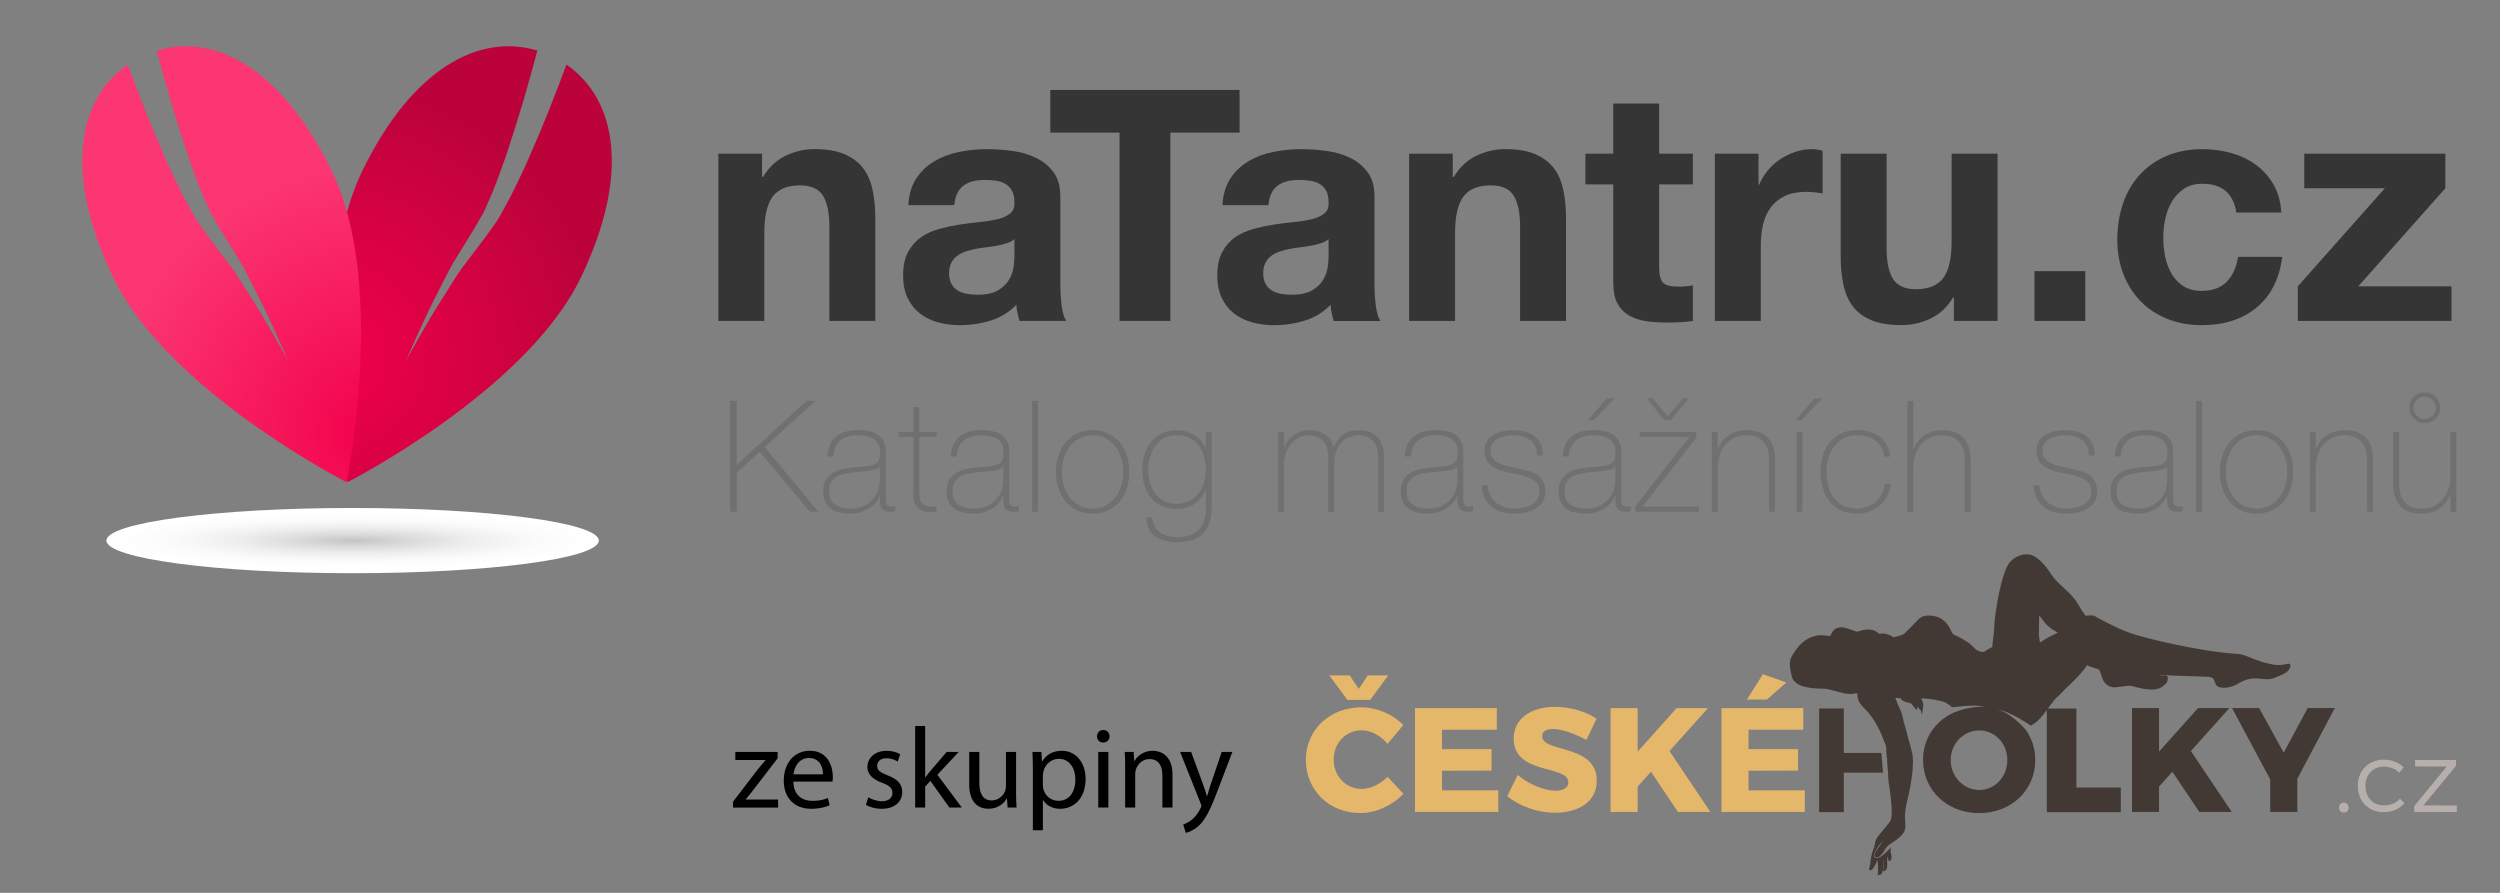 <?xml version="1.0" encoding="utf-8"?>
<!-- Generator: Adobe Illustrator 15.1.0, SVG Export Plug-In . SVG Version: 6.00 Build 0)  -->
<!DOCTYPE svg PUBLIC "-//W3C//DTD SVG 1.1//EN" "http://www.w3.org/Graphics/SVG/1.1/DTD/svg11.dtd">
<svg version="1.1" id="Vrstva_1" xmlns="http://www.w3.org/2000/svg" xmlns:xlink="http://www.w3.org/1999/xlink" x="0px" y="0px"
	 width="140px" height="50px" viewBox="0 -8.5 140 50" enable-background="new 0 -8.5 140 50" xml:space="preserve">
<rect x="0" y="-8.5" width="140" height="50" fill="#808080" stroke="none"/>
<g>
	<defs>
		<rect id="SVGID_1_" y="-8.5" width="140" height="33"/>
	</defs>
	<clipPath id="SVGID_2_">
		<use xlink:href="#SVGID_1_"  overflow="visible"/>
	</clipPath>
	<g clip-path="url(#SVGID_2_)">
		<path fill="#353535" d="M42.675,0.105V1.41h0.054c0.326-0.544,0.749-0.939,1.268-1.188c0.52-0.247,1.051-0.372,1.595-0.372
			c0.688,0,1.253,0.094,1.694,0.281c0.44,0.188,0.788,0.447,1.042,0.779c0.253,0.333,0.432,0.737,0.535,1.214
			c0.102,0.478,0.154,1.006,0.154,1.585v5.762h-2.573V4.182c0-0.772-0.121-1.35-0.362-1.73c-0.242-0.381-0.67-0.57-1.287-0.57
			c-0.701,0-1.208,0.208-1.522,0.625c-0.313,0.417-0.471,1.103-0.471,2.056v4.911h-2.573V0.105H42.675z"/>
		<path fill="#353535" d="M50.865,2.986c0.036-0.604,0.187-1.104,0.453-1.504c0.266-0.398,0.604-0.718,1.015-0.959
			c0.41-0.242,0.873-0.414,1.386-0.517c0.513-0.103,1.029-0.154,1.549-0.154c0.471,0,0.948,0.034,1.432,0.1
			c0.483,0.067,0.924,0.196,1.322,0.39C58.42,0.535,58.746,0.803,59,1.147c0.254,0.344,0.38,0.8,0.38,1.369v4.874
			c0,0.423,0.024,0.828,0.073,1.214c0.048,0.387,0.133,0.676,0.253,0.869h-2.609c-0.048-0.145-0.088-0.293-0.117-0.443
			c-0.031-0.15-0.052-0.305-0.064-0.463c-0.41,0.424-0.894,0.719-1.449,0.889c-0.556,0.168-1.124,0.254-1.703,0.254
			c-0.447,0-0.864-0.055-1.25-0.164c-0.387-0.107-0.725-0.277-1.015-0.506c-0.29-0.229-0.517-0.52-0.68-0.87
			c-0.163-0.35-0.245-0.768-0.245-1.251c0-0.53,0.093-0.969,0.281-1.313c0.187-0.344,0.429-0.619,0.725-0.824
			c0.295-0.205,0.634-0.359,1.015-0.462c0.38-0.103,0.764-0.184,1.15-0.245c0.386-0.06,0.768-0.107,1.142-0.145
			c0.375-0.036,0.707-0.091,0.997-0.163c0.29-0.072,0.519-0.178,0.688-0.317c0.169-0.139,0.248-0.341,0.236-0.607
			c0-0.278-0.045-0.499-0.136-0.661c-0.091-0.162-0.212-0.29-0.362-0.38c-0.151-0.09-0.326-0.151-0.525-0.181
			c-0.199-0.03-0.414-0.045-0.643-0.045c-0.507,0-0.906,0.109-1.196,0.326s-0.459,0.58-0.507,1.087L50.865,2.986L50.865,2.986z
			 M56.807,4.888c-0.109,0.097-0.244,0.172-0.407,0.226s-0.338,0.1-0.525,0.136s-0.383,0.067-0.589,0.091
			c-0.205,0.024-0.41,0.054-0.616,0.09c-0.193,0.036-0.383,0.085-0.571,0.145c-0.188,0.061-0.351,0.142-0.489,0.245
			c-0.138,0.103-0.25,0.232-0.334,0.389s-0.127,0.356-0.127,0.598c0,0.229,0.042,0.423,0.127,0.58
			c0.084,0.157,0.199,0.281,0.344,0.372c0.145,0.09,0.313,0.154,0.507,0.19c0.192,0.036,0.392,0.054,0.598,0.054
			c0.507,0,0.9-0.084,1.178-0.253c0.278-0.17,0.483-0.372,0.616-0.607c0.132-0.235,0.214-0.473,0.244-0.715
			c0.03-0.241,0.045-0.435,0.045-0.58V4.888z"/>
		<path fill="#353535" d="M58.817-1.073v-2.392h10.599v2.392H65.54V9.473h-2.845V-1.073H58.817z"/>
		<path fill="#353535" d="M68.457,2.986c0.036-0.604,0.187-1.104,0.453-1.504c0.265-0.398,0.604-0.718,1.015-0.959
			c0.41-0.242,0.872-0.414,1.386-0.517c0.513-0.103,1.029-0.154,1.549-0.154c0.47,0,0.947,0.034,1.432,0.1
			c0.482,0.067,0.924,0.196,1.321,0.39c0.399,0.193,0.726,0.461,0.979,0.806c0.255,0.344,0.38,0.8,0.38,1.369v4.874
			c0,0.423,0.024,0.828,0.073,1.214c0.048,0.387,0.134,0.676,0.255,0.869h-2.61c-0.048-0.145-0.088-0.293-0.117-0.443
			c-0.03-0.15-0.051-0.305-0.063-0.463c-0.41,0.424-0.894,0.719-1.449,0.889c-0.556,0.168-1.123,0.254-1.703,0.254
			c-0.447,0-0.863-0.055-1.25-0.164c-0.387-0.107-0.725-0.277-1.015-0.506c-0.29-0.229-0.517-0.52-0.68-0.87
			c-0.163-0.35-0.245-0.768-0.245-1.251c0-0.53,0.093-0.969,0.281-1.313c0.187-0.344,0.428-0.619,0.725-0.824
			c0.296-0.205,0.634-0.359,1.015-0.462c0.38-0.103,0.764-0.184,1.15-0.245c0.386-0.06,0.767-0.107,1.142-0.145
			c0.375-0.036,0.707-0.091,0.996-0.163c0.291-0.072,0.521-0.178,0.688-0.317c0.169-0.139,0.248-0.341,0.236-0.607
			c0-0.278-0.045-0.499-0.136-0.661c-0.092-0.162-0.213-0.29-0.363-0.38c-0.15-0.09-0.326-0.151-0.526-0.181
			c-0.198-0.03-0.413-0.045-0.644-0.045c-0.506,0-0.905,0.109-1.195,0.326c-0.289,0.217-0.458,0.58-0.506,1.087L68.457,2.986
			L68.457,2.986z M74.399,4.888c-0.108,0.097-0.245,0.172-0.407,0.226c-0.164,0.054-0.338,0.1-0.527,0.136
			c-0.187,0.036-0.383,0.067-0.588,0.091c-0.205,0.024-0.41,0.054-0.616,0.09c-0.192,0.036-0.384,0.085-0.57,0.145
			c-0.187,0.061-0.351,0.142-0.489,0.245c-0.139,0.103-0.251,0.232-0.334,0.389c-0.085,0.157-0.128,0.356-0.128,0.598
			c0,0.229,0.043,0.423,0.128,0.58c0.083,0.157,0.197,0.281,0.344,0.372c0.145,0.09,0.314,0.154,0.507,0.19
			c0.194,0.036,0.392,0.054,0.599,0.054c0.507,0,0.898-0.084,1.178-0.253c0.277-0.169,0.482-0.372,0.616-0.607
			c0.134-0.235,0.214-0.473,0.245-0.715c0.029-0.241,0.045-0.435,0.045-0.58L74.399,4.888L74.399,4.888z"/>
		<path fill="#353535" d="M81.355,0.105V1.41h0.055c0.326-0.544,0.748-0.939,1.269-1.188c0.52-0.247,1.051-0.372,1.595-0.372
			c0.688,0,1.252,0.094,1.693,0.281c0.44,0.188,0.788,0.447,1.043,0.779c0.254,0.333,0.432,0.737,0.533,1.214
			c0.104,0.478,0.154,1.006,0.154,1.585v5.762h-2.572V4.182c0-0.772-0.121-1.35-0.363-1.73c-0.241-0.381-0.67-0.571-1.285-0.571
			c-0.701,0-1.209,0.208-1.523,0.625c-0.314,0.417-0.47,1.102-0.47,2.056v4.909H78.91V0.105H81.355z"/>
		<path fill="#353535" d="M94.799,0.105v1.721h-1.885v4.638c0,0.436,0.074,0.725,0.219,0.87s0.435,0.217,0.869,0.217
			c0.145,0,0.283-0.006,0.416-0.018c0.133-0.011,0.26-0.03,0.381-0.054v1.994c-0.218,0.035-0.459,0.06-0.725,0.072
			c-0.266,0.012-0.526,0.018-0.779,0.018c-0.398,0-0.776-0.026-1.133-0.081c-0.355-0.054-0.67-0.16-0.941-0.317
			s-0.486-0.381-0.644-0.67c-0.157-0.29-0.235-0.671-0.235-1.141V1.826h-1.558V0.105h1.558v-2.808h2.572v2.808H94.799z"/>
		<path fill="#353535" d="M98.477,0.105v1.739h0.037c0.12-0.29,0.283-0.559,0.489-0.806c0.205-0.247,0.44-0.458,0.706-0.634
			c0.266-0.174,0.551-0.311,0.852-0.407c0.303-0.096,0.617-0.145,0.943-0.145c0.168,0,0.355,0.03,0.561,0.09v2.392
			c-0.121-0.023-0.265-0.045-0.435-0.063c-0.17-0.019-0.333-0.027-0.489-0.027c-0.471,0-0.869,0.078-1.195,0.235
			c-0.326,0.157-0.589,0.372-0.789,0.644c-0.198,0.271-0.342,0.588-0.426,0.951s-0.127,0.755-0.127,1.178v4.222h-2.572V0.105H98.477
			z"/>
		<path fill="#353535" d="M109.419,9.473V8.167h-0.053c-0.327,0.543-0.75,0.936-1.269,1.178c-0.52,0.24-1.052,0.361-1.595,0.361
			c-0.688,0-1.253-0.09-1.694-0.271s-0.787-0.438-1.043-0.77c-0.252-0.332-0.432-0.737-0.533-1.214
			c-0.103-0.477-0.154-1.006-0.154-1.585V0.105h2.572v5.291c0,0.772,0.121,1.35,0.363,1.73c0.241,0.38,0.67,0.57,1.285,0.57
			c0.701,0,1.208-0.208,1.523-0.625c0.314-0.417,0.47-1.103,0.47-2.057v-4.91h2.573v9.367H109.419z"/>
		<path fill="#353535" d="M116.775,6.683h-2.844v2.79h2.844V6.683z"/>
		<path fill="#353535" d="M123.335,1.791c-0.411,0-0.756,0.094-1.034,0.281c-0.277,0.188-0.504,0.429-0.68,0.725
			c-0.174,0.296-0.298,0.623-0.371,0.979c-0.073,0.356-0.107,0.709-0.107,1.06c0,0.338,0.035,0.683,0.107,1.034
			c0.073,0.35,0.189,0.667,0.354,0.951c0.162,0.284,0.383,0.516,0.66,0.697c0.278,0.181,0.617,0.271,1.016,0.271
			c0.615,0,1.09-0.171,1.422-0.516c0.332-0.345,0.54-0.807,0.625-1.387h2.482c-0.17,1.245-0.652,2.192-1.449,2.845
			c-0.799,0.652-1.818,0.979-3.063,0.979c-0.7,0-1.343-0.118-1.929-0.354c-0.586-0.234-1.084-0.564-1.494-0.987
			c-0.411-0.422-0.732-0.926-0.961-1.512c-0.229-0.586-0.344-1.229-0.344-1.93c0-0.725,0.105-1.398,0.318-2.02
			c0.209-0.622,0.521-1.16,0.932-1.613c0.41-0.453,0.912-0.807,1.504-1.06c0.591-0.254,1.268-0.381,2.029-0.381
			c0.556,0,1.09,0.073,1.604,0.218c0.513,0.145,0.972,0.365,1.376,0.661c0.405,0.295,0.733,0.665,0.987,1.105
			c0.255,0.441,0.399,0.963,0.436,1.567h-2.518C125.066,2.328,124.434,1.791,123.335,1.791z"/>
		<path fill="#353535" d="M133.552,2.043h-4.512V0.105h7.899v1.938l-4.875,5.49h5.219v1.939h-8.606V7.533L133.552,2.043z"/>
		<path fill="#707070" d="M40.879,13.952h0.382v3.575l3.905-3.575h0.496l-2.835,2.583l3.009,3.627h-0.479l-2.809-3.366l-1.287,1.173
			v2.191h-0.382V13.952z"/>
		<path fill="#707070" d="M49.271,19.274h-0.017c-0.052,0.134-0.127,0.259-0.226,0.378s-0.219,0.225-0.361,0.317
			c-0.142,0.093-0.303,0.165-0.483,0.218c-0.18,0.052-0.377,0.077-0.591,0.077c-0.476,0-0.844-0.103-1.104-0.309
			s-0.392-0.523-0.392-0.952c0-0.261,0.052-0.474,0.157-0.639c0.104-0.166,0.236-0.296,0.396-0.392
			c0.159-0.097,0.336-0.165,0.53-0.204c0.194-0.04,0.381-0.07,0.561-0.088l0.513-0.043c0.237-0.018,0.424-0.045,0.561-0.082
			s0.239-0.09,0.309-0.156c0.069-0.068,0.113-0.152,0.13-0.258c0.017-0.104,0.026-0.234,0.026-0.391c0-0.122-0.023-0.234-0.069-0.34
			c-0.046-0.104-0.119-0.197-0.218-0.277c-0.098-0.082-0.226-0.146-0.382-0.192c-0.157-0.046-0.348-0.069-0.574-0.069
			c-0.4,0-0.723,0.098-0.97,0.295c-0.246,0.197-0.381,0.496-0.404,0.896h-0.331c0.023-0.493,0.181-0.862,0.474-1.108
			s0.709-0.369,1.248-0.369s0.932,0.105,1.178,0.317c0.247,0.212,0.37,0.488,0.37,0.831v2.6c0,0.063,0.001,0.127,0.004,0.191
			c0.003,0.063,0.013,0.121,0.031,0.174c0.017,0.051,0.046,0.094,0.086,0.126c0.041,0.032,0.099,0.048,0.174,0.048
			c0.058,0,0.139-0.01,0.244-0.025v0.277c-0.087,0.023-0.177,0.035-0.27,0.035c-0.133,0-0.239-0.018-0.317-0.053
			c-0.078-0.034-0.138-0.08-0.178-0.138s-0.068-0.127-0.083-0.204c-0.015-0.078-0.022-0.164-0.022-0.257V19.274z M49.271,17.622
			c-0.081,0.099-0.204,0.165-0.37,0.2c-0.165,0.035-0.349,0.061-0.552,0.078l-0.557,0.052c-0.163,0.017-0.325,0.042-0.487,0.073
			c-0.162,0.032-0.309,0.086-0.439,0.162c-0.13,0.075-0.236,0.178-0.317,0.309c-0.082,0.131-0.122,0.301-0.122,0.509
			c0,0.331,0.104,0.575,0.313,0.735c0.208,0.159,0.496,0.238,0.861,0.238c0.377,0,0.675-0.068,0.896-0.204s0.389-0.292,0.504-0.469
			c0.116-0.177,0.19-0.348,0.222-0.513c0.031-0.166,0.048-0.277,0.048-0.335V17.622z"/>
		<path fill="#707070" d="M52.454,15.979H51.48v3.123c0,0.18,0.02,0.322,0.061,0.426c0.041,0.104,0.103,0.185,0.187,0.239
			c0.084,0.056,0.185,0.089,0.304,0.101c0.119,0.012,0.256,0.015,0.413,0.008v0.287c-0.168,0.012-0.332,0.011-0.491-0.004
			c-0.16-0.015-0.3-0.059-0.422-0.131c-0.122-0.072-0.219-0.181-0.292-0.326c-0.072-0.145-0.103-0.346-0.091-0.6v-3.123h-0.826
			v-0.287h0.826v-1.391h0.331v1.391h0.974V15.979z"/>
		<path fill="#707070" d="M56.185,19.274h-0.017c-0.052,0.134-0.127,0.259-0.226,0.378s-0.219,0.225-0.361,0.317
			c-0.142,0.093-0.303,0.165-0.483,0.218c-0.18,0.052-0.377,0.077-0.591,0.077c-0.476,0-0.844-0.103-1.104-0.309
			s-0.391-0.523-0.391-0.952c0-0.261,0.052-0.474,0.156-0.639c0.104-0.166,0.236-0.296,0.396-0.392
			c0.16-0.097,0.336-0.165,0.531-0.204c0.194-0.04,0.381-0.07,0.561-0.088l0.513-0.043c0.237-0.018,0.424-0.045,0.561-0.082
			s0.239-0.09,0.309-0.156c0.069-0.068,0.113-0.152,0.13-0.258c0.017-0.104,0.026-0.234,0.026-0.391c0-0.122-0.023-0.234-0.069-0.34
			c-0.046-0.104-0.119-0.197-0.217-0.277c-0.099-0.082-0.227-0.146-0.383-0.192c-0.157-0.046-0.348-0.069-0.574-0.069
			c-0.4,0-0.723,0.098-0.97,0.295c-0.246,0.197-0.381,0.496-0.404,0.896h-0.331c0.023-0.493,0.181-0.862,0.474-1.108
			s0.709-0.369,1.248-0.369s0.932,0.105,1.178,0.317c0.247,0.212,0.37,0.488,0.37,0.831v2.6c0,0.063,0.001,0.127,0.004,0.191
			c0.003,0.063,0.013,0.121,0.03,0.174c0.018,0.051,0.046,0.094,0.087,0.126c0.041,0.032,0.099,0.048,0.174,0.048
			c0.058,0,0.139-0.01,0.243-0.025v0.277c-0.087,0.023-0.177,0.035-0.27,0.035c-0.133,0-0.239-0.018-0.317-0.053
			c-0.078-0.034-0.138-0.08-0.178-0.138s-0.068-0.127-0.083-0.204c-0.015-0.078-0.022-0.164-0.022-0.257V19.274z M56.185,17.622
			c-0.081,0.099-0.204,0.165-0.369,0.2c-0.166,0.035-0.35,0.061-0.553,0.078l-0.557,0.052c-0.162,0.017-0.324,0.042-0.487,0.073
			c-0.162,0.032-0.309,0.086-0.439,0.162c-0.13,0.075-0.236,0.178-0.317,0.309s-0.122,0.301-0.122,0.509
			c0,0.331,0.104,0.575,0.313,0.735c0.209,0.159,0.496,0.238,0.861,0.238c0.377,0,0.675-0.068,0.896-0.204s0.389-0.292,0.504-0.469
			c0.116-0.177,0.19-0.348,0.222-0.513c0.031-0.166,0.048-0.277,0.048-0.335V17.622z"/>
		<path fill="#707070" d="M58.132,13.952h-0.331v6.21h0.331V13.952z"/>
		<path fill="#707070" d="M59.133,17.927c0-0.318,0.045-0.619,0.135-0.9c0.09-0.28,0.222-0.528,0.396-0.743
			c0.174-0.214,0.389-0.384,0.644-0.508c0.255-0.125,0.548-0.188,0.878-0.188c0.331,0,0.624,0.063,0.878,0.188
			c0.255,0.124,0.47,0.294,0.644,0.508c0.174,0.215,0.306,0.463,0.396,0.743c0.09,0.282,0.135,0.582,0.135,0.9
			c0,0.319-0.045,0.62-0.135,0.904s-0.222,0.532-0.396,0.743c-0.174,0.212-0.388,0.379-0.644,0.504
			c-0.256,0.125-0.548,0.188-0.878,0.188c-0.33,0-0.623-0.063-0.878-0.188c-0.255-0.125-0.47-0.292-0.644-0.504
			c-0.174-0.211-0.306-0.46-0.396-0.743S59.133,18.246,59.133,17.927z M59.463,17.927c0,0.267,0.038,0.522,0.113,0.77
			c0.076,0.247,0.186,0.466,0.331,0.657s0.325,0.344,0.539,0.456c0.215,0.113,0.461,0.169,0.739,0.169s0.525-0.056,0.739-0.169
			c0.215-0.112,0.395-0.265,0.539-0.456c0.145-0.191,0.255-0.41,0.331-0.657c0.076-0.247,0.113-0.502,0.113-0.77
			s-0.038-0.523-0.113-0.77c-0.075-0.247-0.186-0.466-0.331-0.656c-0.145-0.192-0.324-0.345-0.539-0.456
			c-0.214-0.113-0.461-0.17-0.739-0.17s-0.524,0.057-0.739,0.17c-0.214,0.111-0.394,0.264-0.539,0.456
			c-0.145,0.191-0.255,0.409-0.331,0.656C59.501,17.403,59.463,17.66,59.463,17.927z"/>
		<path fill="#707070" d="M67.855,15.691v4.235c0,0.249-0.029,0.491-0.087,0.726c-0.058,0.235-0.157,0.443-0.299,0.623
			c-0.141,0.18-0.337,0.322-0.585,0.43c-0.249,0.108-0.564,0.161-0.946,0.161c-0.237,0-0.46-0.024-0.668-0.073
			c-0.208-0.051-0.391-0.129-0.547-0.235s-0.282-0.249-0.377-0.427c-0.096-0.176-0.149-0.396-0.161-0.656h0.331
			c0.017,0.197,0.066,0.365,0.147,0.504c0.082,0.14,0.187,0.254,0.317,0.344c0.131,0.09,0.277,0.156,0.439,0.197
			c0.162,0.04,0.336,0.061,0.522,0.061c0.307,0,0.563-0.047,0.77-0.139c0.206-0.094,0.37-0.214,0.491-0.361
			c0.122-0.148,0.208-0.316,0.256-0.504c0.049-0.189,0.074-0.379,0.074-0.57V18.98h-0.025c-0.157,0.33-0.369,0.582-0.638,0.756
			c-0.269,0.175-0.594,0.262-0.977,0.262c-0.33,0-0.614-0.057-0.855-0.17c-0.24-0.113-0.439-0.27-0.599-0.47
			c-0.159-0.199-0.277-0.433-0.356-0.7c-0.078-0.266-0.117-0.557-0.117-0.869c0-0.295,0.042-0.577,0.126-0.844
			c0.084-0.266,0.208-0.5,0.37-0.7c0.163-0.199,0.364-0.359,0.604-0.478c0.241-0.119,0.518-0.178,0.831-0.178
			c0.354,0,0.68,0.09,0.979,0.269c0.298,0.18,0.512,0.436,0.639,0.767h0.017v-0.932h0.323V15.691z M65.899,15.874
			c-0.272,0-0.508,0.056-0.708,0.165c-0.2,0.11-0.365,0.256-0.496,0.436c-0.131,0.18-0.229,0.385-0.296,0.613
			c-0.066,0.229-0.1,0.463-0.1,0.7c0,0.261,0.034,0.509,0.1,0.743c0.067,0.235,0.168,0.439,0.304,0.613
			c0.137,0.174,0.305,0.313,0.505,0.414c0.2,0.1,0.43,0.151,0.691,0.151c0.272,0,0.51-0.052,0.713-0.156
			c0.203-0.105,0.373-0.247,0.509-0.427s0.238-0.384,0.304-0.613c0.067-0.229,0.1-0.471,0.1-0.727c0-0.249-0.033-0.49-0.1-0.722
			c-0.066-0.231-0.168-0.437-0.304-0.612c-0.136-0.178-0.306-0.318-0.509-0.422C66.409,15.926,66.171,15.874,65.899,15.874z"/>
		<path fill="#707070" d="M71.576,15.691h0.332v0.914h0.018c0.034-0.139,0.095-0.271,0.183-0.396
			c0.087-0.125,0.192-0.233,0.317-0.326s0.264-0.165,0.418-0.217c0.152-0.053,0.314-0.078,0.482-0.078
			c0.213,0,0.4,0.027,0.557,0.082s0.289,0.129,0.4,0.217c0.11,0.092,0.196,0.193,0.26,0.306c0.064,0.112,0.107,0.228,0.131,0.344
			h0.018c0.134-0.313,0.313-0.55,0.534-0.71c0.224-0.159,0.519-0.238,0.884-0.238c0.201,0,0.389,0.031,0.56,0.092
			s0.318,0.153,0.444,0.277c0.125,0.125,0.221,0.283,0.29,0.474c0.071,0.192,0.104,0.417,0.104,0.679v3.053h-0.329v-3.062
			c0-0.285-0.044-0.507-0.13-0.671c-0.088-0.162-0.191-0.285-0.311-0.369s-0.238-0.137-0.355-0.156
			c-0.119-0.021-0.211-0.031-0.275-0.031c-0.201,0-0.391,0.035-0.56,0.105c-0.171,0.07-0.319,0.174-0.444,0.313
			s-0.221,0.313-0.289,0.518c-0.072,0.207-0.105,0.442-0.105,0.709v2.645h-0.332v-3.062c0-0.279-0.041-0.5-0.125-0.665
			c-0.084-0.166-0.184-0.289-0.297-0.371c-0.112-0.08-0.229-0.133-0.347-0.156c-0.118-0.022-0.214-0.035-0.283-0.035
			c-0.157,0-0.318,0.032-0.487,0.096c-0.168,0.064-0.32,0.164-0.461,0.296c-0.139,0.134-0.252,0.305-0.339,0.513
			c-0.088,0.209-0.132,0.455-0.132,0.74v2.644h-0.33V15.691z"/>
		<path fill="#707070" d="M81.613,19.274h-0.017c-0.052,0.134-0.128,0.259-0.226,0.378c-0.099,0.119-0.22,0.225-0.361,0.317
			c-0.143,0.092-0.303,0.165-0.482,0.218c-0.18,0.052-0.377,0.077-0.591,0.077c-0.476,0-0.844-0.103-1.104-0.309
			c-0.26-0.206-0.392-0.523-0.392-0.952c0-0.261,0.052-0.474,0.157-0.639c0.104-0.166,0.235-0.296,0.396-0.392
			c0.159-0.097,0.337-0.165,0.53-0.204c0.193-0.04,0.381-0.07,0.561-0.088l0.514-0.043c0.236-0.018,0.424-0.045,0.56-0.082
			c0.137-0.038,0.239-0.09,0.31-0.156c0.07-0.068,0.112-0.152,0.131-0.258c0.016-0.104,0.025-0.234,0.025-0.391
			c0-0.122-0.023-0.234-0.07-0.34c-0.045-0.104-0.119-0.197-0.217-0.277c-0.099-0.082-0.227-0.146-0.383-0.192
			c-0.156-0.046-0.348-0.069-0.574-0.069c-0.4,0-0.723,0.098-0.97,0.295c-0.246,0.197-0.38,0.496-0.404,0.896h-0.331
			c0.023-0.493,0.182-0.862,0.475-1.108c0.292-0.246,0.709-0.369,1.248-0.369s0.932,0.105,1.178,0.317
			c0.247,0.212,0.37,0.488,0.37,0.831v2.6c0,0.063,0.001,0.127,0.005,0.191c0.002,0.063,0.014,0.121,0.029,0.174
			c0.018,0.051,0.047,0.094,0.088,0.126s0.1,0.048,0.174,0.048c0.059,0,0.139-0.01,0.244-0.025v0.277
			c-0.088,0.023-0.178,0.035-0.271,0.035c-0.134,0-0.239-0.018-0.317-0.053c-0.078-0.034-0.138-0.08-0.178-0.138
			c-0.042-0.058-0.069-0.127-0.083-0.204c-0.015-0.078-0.022-0.164-0.022-0.257V19.274z M81.613,17.622
			c-0.08,0.099-0.203,0.165-0.369,0.2s-0.35,0.061-0.553,0.078l-0.557,0.052c-0.163,0.017-0.325,0.042-0.488,0.073
			c-0.162,0.032-0.309,0.086-0.438,0.162c-0.131,0.075-0.236,0.178-0.318,0.309c-0.08,0.131-0.121,0.301-0.121,0.509
			c0,0.331,0.105,0.575,0.314,0.735c0.207,0.159,0.495,0.238,0.86,0.238c0.377,0,0.675-0.068,0.896-0.204s0.388-0.292,0.504-0.469
			c0.115-0.177,0.19-0.348,0.223-0.513c0.031-0.166,0.047-0.277,0.047-0.335V17.622z"/>
		<path fill="#707070" d="M83.309,18.675c0.013,0.208,0.059,0.393,0.14,0.552c0.081,0.16,0.187,0.296,0.317,0.409
			c0.131,0.112,0.283,0.198,0.457,0.257c0.174,0.058,0.361,0.086,0.564,0.086c0.145,0,0.301-0.012,0.467-0.039
			c0.164-0.025,0.317-0.074,0.461-0.143c0.143-0.069,0.258-0.166,0.352-0.292c0.093-0.124,0.139-0.282,0.139-0.474
			c0-0.25-0.076-0.438-0.227-0.564c-0.15-0.128-0.341-0.227-0.569-0.296c-0.229-0.069-0.476-0.126-0.739-0.169
			c-0.264-0.044-0.511-0.108-0.74-0.196c-0.229-0.087-0.418-0.21-0.569-0.37s-0.226-0.393-0.226-0.699
			c0-0.222,0.049-0.405,0.146-0.553c0.1-0.148,0.226-0.266,0.379-0.352c0.153-0.088,0.326-0.15,0.518-0.188s0.382-0.056,0.573-0.056
			c0.231,0,0.45,0.025,0.652,0.078c0.202,0.052,0.378,0.136,0.526,0.252c0.148,0.115,0.264,0.264,0.348,0.443
			s0.126,0.396,0.126,0.652h-0.33c0-0.203-0.034-0.378-0.101-0.522s-0.16-0.262-0.279-0.352c-0.118-0.09-0.258-0.157-0.422-0.2
			c-0.162-0.043-0.336-0.064-0.521-0.064c-0.15,0-0.303,0.015-0.456,0.043c-0.153,0.029-0.292,0.078-0.413,0.147
			c-0.122,0.07-0.222,0.16-0.301,0.27c-0.076,0.11-0.117,0.243-0.117,0.401c0,0.18,0.045,0.324,0.132,0.435s0.2,0.198,0.343,0.265
			c0.143,0.067,0.302,0.121,0.479,0.161c0.178,0.041,0.355,0.081,0.535,0.122c0.221,0.041,0.428,0.088,0.621,0.144
			c0.195,0.056,0.362,0.13,0.504,0.226c0.143,0.096,0.254,0.221,0.336,0.371c0.08,0.15,0.121,0.342,0.121,0.574
			c0,0.243-0.055,0.442-0.165,0.599c-0.11,0.157-0.25,0.283-0.417,0.378c-0.169,0.096-0.355,0.163-0.562,0.201
			c-0.206,0.037-0.407,0.055-0.604,0.055c-0.255,0-0.491-0.033-0.709-0.1c-0.217-0.066-0.407-0.168-0.569-0.305
			c-0.163-0.136-0.29-0.303-0.383-0.499c-0.093-0.197-0.142-0.427-0.147-0.687L83.309,18.675z"/>
		<path fill="#707070" d="M90.457,19.274h-0.018c-0.052,0.134-0.127,0.259-0.226,0.378c-0.098,0.119-0.219,0.225-0.36,0.317
			c-0.143,0.092-0.303,0.165-0.482,0.218c-0.18,0.052-0.377,0.077-0.592,0.077c-0.475,0-0.844-0.103-1.104-0.31
			c-0.261-0.205-0.393-0.522-0.393-0.951c0-0.261,0.053-0.474,0.157-0.639c0.104-0.166,0.236-0.296,0.396-0.392
			c0.159-0.097,0.337-0.165,0.53-0.204c0.193-0.04,0.381-0.07,0.561-0.088l0.514-0.043c0.236-0.018,0.424-0.045,0.56-0.082
			c0.136-0.038,0.239-0.09,0.309-0.157c0.07-0.067,0.113-0.151,0.132-0.257c0.016-0.104,0.025-0.234,0.025-0.391
			c0-0.122-0.023-0.234-0.07-0.34c-0.045-0.104-0.119-0.197-0.217-0.277c-0.1-0.082-0.227-0.146-0.383-0.192
			c-0.156-0.046-0.348-0.069-0.574-0.069c-0.4,0-0.723,0.098-0.97,0.295s-0.38,0.496-0.404,0.896h-0.331
			c0.023-0.493,0.182-0.862,0.475-1.108c0.292-0.246,0.709-0.369,1.248-0.369s0.932,0.105,1.178,0.317
			c0.247,0.212,0.37,0.488,0.37,0.83v2.601c0,0.063,0.001,0.127,0.005,0.191c0.002,0.063,0.014,0.121,0.029,0.174
			c0.018,0.051,0.047,0.094,0.088,0.126s0.099,0.048,0.174,0.048c0.058,0,0.139-0.01,0.243-0.025v0.277
			c-0.087,0.023-0.177,0.035-0.27,0.035c-0.134,0-0.239-0.018-0.317-0.053c-0.078-0.034-0.138-0.08-0.178-0.138
			c-0.042-0.058-0.069-0.127-0.084-0.204c-0.014-0.078-0.021-0.164-0.021-0.257V19.274z M90.457,17.622
			c-0.08,0.099-0.204,0.165-0.369,0.2c-0.166,0.035-0.35,0.061-0.553,0.078l-0.558,0.052c-0.162,0.017-0.325,0.042-0.487,0.073
			c-0.162,0.032-0.309,0.086-0.438,0.162c-0.132,0.075-0.236,0.178-0.318,0.309c-0.081,0.131-0.121,0.301-0.121,0.509
			c0,0.331,0.104,0.575,0.313,0.735c0.208,0.159,0.495,0.238,0.86,0.238c0.377,0,0.676-0.068,0.896-0.204s0.388-0.292,0.504-0.469
			c0.115-0.177,0.19-0.348,0.223-0.513c0.031-0.166,0.047-0.277,0.047-0.336V17.622z M89.971,13.813h0.443l-1.166,1.218h-0.32
			L89.971,13.813z"/>
		<path fill="#707070" d="M95.136,19.874v0.288h-3.548v-0.313l3-3.871h-2.766V15.69h3.174v0.313l-3.008,3.87H95.136z M93.214,15.03
			l-1.001-1.218h0.331l0.844,1l0.853-1h0.33l-1.009,1.218H93.214z"/>
		<path fill="#707070" d="M95.858,15.691h0.331v0.957h0.017c0.058-0.168,0.14-0.318,0.248-0.448
			c0.106-0.131,0.231-0.242,0.374-0.335s0.297-0.163,0.466-0.209c0.167-0.046,0.339-0.068,0.513-0.068
			c0.261,0,0.483,0.031,0.666,0.095s0.332,0.147,0.447,0.253c0.115,0.104,0.207,0.221,0.274,0.352s0.114,0.262,0.143,0.396
			c0.029,0.133,0.046,0.262,0.052,0.387c0.006,0.124,0.01,0.232,0.01,0.325v2.766h-0.331v-2.827c0-0.109-0.009-0.249-0.025-0.416
			c-0.017-0.168-0.069-0.329-0.153-0.482c-0.083-0.154-0.211-0.287-0.381-0.396c-0.172-0.109-0.408-0.166-0.71-0.166
			c-0.255,0-0.481,0.047-0.679,0.14s-0.365,0.222-0.504,0.386c-0.139,0.166-0.245,0.363-0.318,0.592
			c-0.072,0.229-0.107,0.479-0.107,0.752v2.418h-0.331V15.691z"/>
		<path fill="#707070" d="M101.598,13.813h0.443l-1.165,1.218h-0.321L101.598,13.813z M100.607,20.162v-4.471h0.33v4.471H100.607z"
			/>
		<path fill="#707070" d="M105.512,17.074c-0.018-0.197-0.068-0.371-0.152-0.522c-0.084-0.149-0.193-0.275-0.326-0.374
			c-0.135-0.099-0.288-0.174-0.467-0.227c-0.176-0.052-0.366-0.078-0.569-0.078c-0.278,0-0.524,0.057-0.739,0.17
			c-0.214,0.112-0.395,0.264-0.539,0.452s-0.255,0.403-0.33,0.644c-0.076,0.24-0.113,0.488-0.113,0.744
			c0,0.301,0.035,0.58,0.105,0.834c0.069,0.256,0.176,0.477,0.321,0.665s0.323,0.335,0.539,0.439
			c0.214,0.104,0.467,0.156,0.756,0.156c0.209,0,0.403-0.034,0.58-0.104c0.176-0.07,0.333-0.166,0.468-0.287
			c0.137-0.122,0.248-0.269,0.335-0.439c0.087-0.17,0.146-0.357,0.175-0.561h0.33c-0.035,0.267-0.107,0.505-0.218,0.713
			c-0.11,0.209-0.25,0.384-0.417,0.526c-0.168,0.143-0.359,0.251-0.574,0.326s-0.441,0.112-0.679,0.112
			c-0.366,0-0.677-0.064-0.935-0.195s-0.47-0.307-0.636-0.526c-0.165-0.222-0.286-0.474-0.364-0.762
			c-0.078-0.287-0.117-0.587-0.117-0.899c0-0.313,0.045-0.609,0.135-0.888s0.222-0.522,0.396-0.73
			c0.172-0.208,0.387-0.374,0.643-0.495c0.256-0.123,0.549-0.184,0.878-0.184c0.245,0,0.472,0.031,0.683,0.092
			c0.213,0.061,0.4,0.152,0.565,0.273c0.166,0.122,0.3,0.277,0.405,0.466c0.104,0.188,0.168,0.407,0.191,0.656h-0.33V17.074z"/>
		<path fill="#707070" d="M107.146,13.951v2.697h0.017c0.058-0.168,0.14-0.316,0.248-0.447c0.106-0.131,0.231-0.242,0.374-0.335
			s0.297-0.163,0.466-0.209c0.167-0.046,0.339-0.069,0.513-0.069c0.26,0,0.483,0.031,0.666,0.096
			c0.182,0.064,0.332,0.148,0.447,0.252c0.115,0.104,0.207,0.223,0.273,0.353c0.067,0.13,0.115,0.262,0.144,0.396
			c0.029,0.133,0.046,0.263,0.052,0.387c0.006,0.125,0.01,0.232,0.01,0.326v2.766h-0.332v-2.826c0-0.11-0.008-0.25-0.024-0.418
			c-0.019-0.168-0.069-0.328-0.153-0.482c-0.082-0.153-0.212-0.286-0.382-0.396c-0.171-0.109-0.407-0.165-0.709-0.165
			c-0.256,0-0.481,0.046-0.679,0.14c-0.197,0.092-0.365,0.222-0.504,0.386c-0.139,0.166-0.245,0.363-0.318,0.592
			c-0.072,0.229-0.107,0.479-0.107,0.752v2.418h-0.332v-6.21H107.146z"/>
		<path fill="#707070" d="M114.215,18.675c0.014,0.208,0.059,0.393,0.141,0.552c0.08,0.16,0.187,0.296,0.316,0.409
			c0.131,0.112,0.283,0.198,0.457,0.257c0.174,0.058,0.362,0.086,0.564,0.086c0.146,0,0.301-0.012,0.467-0.039
			c0.165-0.025,0.318-0.074,0.461-0.143c0.143-0.069,0.259-0.166,0.352-0.292c0.094-0.124,0.139-0.282,0.139-0.474
			c0-0.25-0.075-0.438-0.227-0.564c-0.15-0.128-0.341-0.227-0.568-0.296c-0.229-0.069-0.477-0.126-0.74-0.169
			c-0.264-0.044-0.51-0.108-0.739-0.196c-0.229-0.087-0.419-0.21-0.569-0.37c-0.151-0.16-0.227-0.393-0.227-0.699
			c0-0.222,0.048-0.405,0.146-0.553c0.1-0.148,0.226-0.266,0.379-0.352c0.154-0.088,0.326-0.15,0.518-0.188s0.382-0.056,0.574-0.056
			c0.232,0,0.449,0.025,0.652,0.078c0.201,0.052,0.377,0.136,0.525,0.252c0.148,0.115,0.264,0.264,0.348,0.443
			s0.127,0.396,0.127,0.652h-0.33c0-0.203-0.035-0.378-0.101-0.522c-0.067-0.145-0.161-0.262-0.278-0.352
			c-0.119-0.09-0.26-0.157-0.422-0.2c-0.164-0.043-0.338-0.064-0.522-0.064c-0.151,0-0.304,0.015-0.457,0.043
			c-0.153,0.029-0.291,0.078-0.413,0.147c-0.121,0.07-0.221,0.16-0.301,0.27c-0.076,0.11-0.116,0.243-0.116,0.401
			c0,0.18,0.044,0.324,0.131,0.435s0.201,0.198,0.345,0.265c0.141,0.067,0.301,0.121,0.478,0.161
			c0.177,0.041,0.354,0.081,0.534,0.122c0.221,0.041,0.428,0.088,0.621,0.144c0.195,0.056,0.362,0.13,0.504,0.226
			c0.143,0.096,0.254,0.221,0.336,0.371c0.08,0.15,0.121,0.342,0.121,0.574c0,0.243-0.055,0.442-0.164,0.599
			c-0.111,0.157-0.252,0.283-0.418,0.378c-0.168,0.096-0.355,0.163-0.562,0.201c-0.206,0.037-0.407,0.055-0.604,0.055
			c-0.254,0-0.491-0.033-0.709-0.1c-0.217-0.066-0.406-0.168-0.569-0.305c-0.163-0.136-0.29-0.303-0.382-0.499
			c-0.094-0.197-0.143-0.427-0.148-0.687L114.215,18.675z"/>
		<path fill="#707070" d="M121.363,19.274h-0.016c-0.054,0.134-0.13,0.259-0.228,0.378c-0.097,0.119-0.218,0.225-0.36,0.317
			c-0.142,0.092-0.303,0.165-0.482,0.218c-0.18,0.052-0.377,0.077-0.592,0.077c-0.475,0-0.843-0.103-1.104-0.309
			c-0.26-0.206-0.393-0.523-0.393-0.952c0-0.261,0.054-0.474,0.158-0.639c0.104-0.166,0.235-0.296,0.396-0.392
			c0.159-0.097,0.337-0.165,0.53-0.204c0.193-0.04,0.381-0.07,0.561-0.088l0.514-0.043c0.236-0.018,0.424-0.045,0.56-0.082
			c0.137-0.038,0.239-0.09,0.309-0.156c0.07-0.068,0.113-0.152,0.132-0.258c0.016-0.104,0.025-0.234,0.025-0.391
			c0-0.122-0.023-0.234-0.07-0.34c-0.046-0.104-0.119-0.197-0.217-0.277c-0.1-0.082-0.227-0.146-0.383-0.192
			c-0.157-0.046-0.348-0.069-0.574-0.069c-0.4,0-0.723,0.098-0.97,0.295c-0.246,0.197-0.38,0.496-0.404,0.896h-0.33
			c0.023-0.493,0.181-0.862,0.474-1.108s0.709-0.369,1.248-0.369s0.932,0.105,1.179,0.317c0.245,0.212,0.368,0.488,0.368,0.831v2.6
			c0,0.063,0.002,0.127,0.006,0.191c0.003,0.063,0.014,0.121,0.029,0.174c0.019,0.051,0.047,0.094,0.088,0.126
			s0.099,0.048,0.174,0.048c0.058,0,0.139-0.01,0.244-0.025v0.277c-0.088,0.023-0.178,0.035-0.271,0.035
			c-0.133,0-0.239-0.018-0.317-0.053c-0.078-0.034-0.138-0.08-0.179-0.138s-0.069-0.127-0.081-0.204
			c-0.016-0.078-0.023-0.164-0.023-0.257V19.274z M121.363,17.622c-0.08,0.099-0.203,0.165-0.369,0.2s-0.35,0.061-0.553,0.078
			l-0.558,0.052c-0.161,0.017-0.325,0.042-0.487,0.073c-0.162,0.032-0.309,0.086-0.438,0.162c-0.132,0.075-0.236,0.178-0.318,0.309
			c-0.08,0.131-0.121,0.301-0.121,0.509c0,0.331,0.105,0.575,0.313,0.735c0.208,0.159,0.496,0.238,0.86,0.238
			c0.377,0,0.677-0.068,0.896-0.204c0.221-0.136,0.389-0.292,0.504-0.469c0.116-0.177,0.19-0.348,0.223-0.513
			c0.031-0.166,0.047-0.277,0.047-0.335V17.622z"/>
		<path fill="#707070" d="M123.313,13.952h-0.33v6.21h0.33V13.952z"/>
		<path fill="#707070" d="M124.313,17.927c0-0.318,0.043-0.619,0.135-0.9c0.09-0.28,0.222-0.528,0.396-0.743
			c0.175-0.214,0.388-0.384,0.644-0.508c0.255-0.125,0.548-0.188,0.879-0.188c0.33,0,0.623,0.063,0.878,0.188
			c0.256,0.124,0.47,0.294,0.644,0.508c0.174,0.215,0.307,0.463,0.396,0.743c0.09,0.282,0.135,0.582,0.135,0.9
			c0,0.319-0.045,0.62-0.135,0.904s-0.223,0.532-0.396,0.743c-0.174,0.212-0.388,0.379-0.644,0.504
			c-0.255,0.125-0.548,0.188-0.878,0.188c-0.331,0-0.624-0.063-0.879-0.188c-0.256-0.125-0.469-0.292-0.644-0.504
			c-0.175-0.211-0.306-0.46-0.396-0.743S124.313,18.246,124.313,17.927z M124.643,17.927c0,0.267,0.037,0.522,0.112,0.77
			s0.187,0.466,0.331,0.657s0.324,0.344,0.539,0.456c0.214,0.113,0.461,0.169,0.738,0.169c0.279,0,0.525-0.056,0.74-0.169
			c0.215-0.112,0.395-0.265,0.539-0.456s0.256-0.41,0.33-0.657c0.075-0.247,0.113-0.502,0.113-0.77s-0.038-0.523-0.113-0.77
			c-0.076-0.247-0.186-0.466-0.33-0.656c-0.145-0.192-0.324-0.345-0.539-0.456c-0.215-0.113-0.461-0.17-0.74-0.17
			c-0.277,0-0.524,0.057-0.738,0.17c-0.215,0.111-0.395,0.264-0.539,0.456c-0.145,0.191-0.256,0.409-0.331,0.656
			C124.68,17.403,124.643,17.66,124.643,17.927z"/>
		<path fill="#707070" d="M129.348,15.691h0.33v0.957h0.018c0.058-0.168,0.14-0.318,0.248-0.448
			c0.106-0.131,0.231-0.242,0.373-0.335c0.144-0.093,0.297-0.163,0.467-0.209c0.168-0.046,0.339-0.068,0.513-0.068
			c0.261,0,0.483,0.031,0.666,0.095s0.332,0.147,0.448,0.253c0.115,0.104,0.206,0.221,0.273,0.352
			c0.066,0.131,0.113,0.262,0.143,0.396c0.029,0.133,0.047,0.262,0.052,0.387c0.006,0.124,0.009,0.232,0.009,0.325v2.766h-0.33
			v-2.827c0-0.109-0.009-0.249-0.025-0.416c-0.018-0.168-0.068-0.329-0.153-0.482c-0.083-0.154-0.211-0.287-0.381-0.396
			c-0.172-0.109-0.408-0.166-0.71-0.166c-0.255,0-0.48,0.047-0.678,0.14s-0.366,0.222-0.506,0.386
			c-0.138,0.166-0.244,0.363-0.316,0.592c-0.073,0.229-0.109,0.479-0.109,0.752v2.418h-0.33V15.691z"/>
		<path fill="#707070" d="M137.557,20.162h-0.33v-0.957h-0.018c-0.057,0.168-0.141,0.317-0.247,0.447
			c-0.108,0.131-0.231,0.242-0.375,0.336c-0.144,0.092-0.297,0.162-0.465,0.208s-0.339,0.069-0.513,0.069
			c-0.262,0-0.483-0.031-0.666-0.096c-0.182-0.063-0.332-0.147-0.448-0.252c-0.116-0.105-0.207-0.222-0.274-0.352
			c-0.066-0.131-0.113-0.262-0.143-0.396c-0.029-0.133-0.046-0.262-0.053-0.387c-0.006-0.125-0.008-0.232-0.008-0.325v-2.766h0.33
			v2.826c0,0.116,0.008,0.257,0.026,0.422c0.017,0.165,0.067,0.324,0.151,0.478c0.084,0.154,0.211,0.286,0.379,0.396
			c0.168,0.11,0.406,0.166,0.713,0.166c0.249,0,0.474-0.046,0.674-0.139s0.37-0.222,0.508-0.387
			c0.139-0.166,0.245-0.362,0.318-0.591c0.072-0.229,0.107-0.48,0.107-0.753v-2.417h0.33v4.469H137.557z M134.922,14.335
			c0-0.243,0.082-0.448,0.247-0.613c0.166-0.166,0.371-0.248,0.614-0.248c0.244,0,0.447,0.082,0.613,0.248
			c0.166,0.165,0.248,0.37,0.248,0.613s-0.082,0.448-0.248,0.613s-0.369,0.248-0.613,0.248c-0.243,0-0.448-0.083-0.614-0.248
			C135.004,14.783,134.922,14.578,134.922,14.335z M135.156,14.335c0,0.174,0.061,0.321,0.183,0.443s0.271,0.183,0.444,0.183
			c0.173,0,0.32-0.061,0.441-0.183c0.123-0.122,0.184-0.27,0.184-0.443s-0.061-0.321-0.184-0.444
			c-0.121-0.121-0.269-0.182-0.441-0.182c-0.174,0-0.322,0.061-0.444,0.182C135.217,14.014,135.156,14.161,135.156,14.335z"/>
		
			<radialGradient id="SVGID_3_" cx="-210.894" cy="177.99" r="1" gradientTransform="matrix(13.697 0 0 -1.53 2908.443 294.098)" gradientUnits="userSpaceOnUse">
			<stop  offset="0" style="stop-color:#C4C4C4"/>
			<stop  offset="0.21" style="stop-color:#D9D9D9"/>
			<stop  offset="0.48" style="stop-color:#EEEEEE"/>
			<stop  offset="0.75" style="stop-color:#FBFBFB"/>
			<stop  offset="1" style="stop-color:#FFFFFF"/>
		</radialGradient>
		<path fill="url(#SVGID_3_)" d="M19.747,23.6c7.614,0,13.786-0.818,13.786-1.827s-6.172-1.826-13.786-1.826
			S5.961,20.764,5.961,21.772S12.133,23.6,19.747,23.6z"/>
		
			<radialGradient id="SVGID_4_" cx="-236.211" cy="465.918" r="1" gradientTransform="matrix(-14.736 3.427 3.427 14.736 -5058.992 -6044.866)" gradientUnits="userSpaceOnUse">
			<stop  offset="0" style="stop-color:#F2014B"/>
			<stop  offset="1" style="stop-color:#BC023B"/>
		</radialGradient>
		<path fill="url(#SVGID_4_)" d="M32.524,7.048c2.809-5.836,1.971-10.018-0.803-11.929c-0.143,0.392-0.5,1.345-1,2.602
			c-0.335,0.833-0.739,1.801-1.195,2.831c-0.226,0.514-0.491,1.039-0.742,1.573c-0.254,0.535-0.573,1.063-0.859,1.597
			c-0.163,0.263-0.362,0.52-0.542,0.775l-0.255,0.354l-0.265,0.351c-0.353,0.465-0.7,0.924-1.037,1.368
			c-0.317,0.453-0.583,0.907-0.856,1.333c-0.269,0.427-0.532,0.827-0.758,1.208c-0.903,1.534-1.474,2.577-1.474,2.577
			s0.471-1.091,1.227-2.708c0.186-0.405,0.417-0.835,0.648-1.298c0.239-0.455,0.474-0.955,0.751-1.443
			c0.292-0.475,0.594-0.964,0.901-1.461l0.232-0.376c0.109-0.169,0.148-0.257,0.227-0.386c0.135-0.244,0.285-0.472,0.41-0.725
			c0.223-0.539,0.475-1.055,0.672-1.597c0.193-0.545,0.4-1.07,0.573-1.596c0.351-1.044,0.657-2.028,0.907-2.876
			c0.497-1.7,0.789-2.836,0.789-2.836c0.004-0.018,0.02-0.033,0.026-0.05c-3.228-0.991-7.029,0.958-9.844,6.807
			c-2.871,5.962-1.06,15.996-0.823,17.228c0.017,0.084,0.026,0.129,0.026,0.129S29.462,13.408,32.524,7.048z"/>
		
			<radialGradient id="SVGID_5_" cx="-206.923" cy="414.893" r="1" gradientTransform="matrix(14.736 3.427 3.427 -14.736 1648.477 6838.753)" gradientUnits="userSpaceOnUse">
			<stop  offset="0" style="stop-color:#F2014B"/>
			<stop  offset="1" style="stop-color:#FC3672"/>
		</radialGradient>
		<path fill="url(#SVGID_5_)" d="M6.345,7.048C3.536,1.212,4.374-2.969,7.148-4.88c0.143,0.392,0.5,1.345,1,2.602
			c0.335,0.833,0.738,1.801,1.195,2.831c0.226,0.514,0.491,1.039,0.742,1.573c0.255,0.535,0.574,1.063,0.86,1.597
			c0.163,0.263,0.362,0.52,0.542,0.775l0.254,0.355l0.265,0.351c0.353,0.466,0.699,0.924,1.036,1.369
			c0.317,0.453,0.583,0.907,0.857,1.333c0.268,0.427,0.532,0.826,0.758,1.209c0.903,1.533,1.473,2.576,1.473,2.576
			s-0.47-1.09-1.227-2.707c-0.186-0.405-0.417-0.836-0.648-1.298c-0.239-0.455-0.473-0.955-0.751-1.443
			c-0.292-0.476-0.594-0.964-0.901-1.461l-0.232-0.376c-0.108-0.168-0.149-0.256-0.228-0.385c-0.135-0.244-0.286-0.473-0.41-0.725
			c-0.223-0.54-0.476-1.056-0.672-1.598c-0.194-0.545-0.4-1.07-0.572-1.596c-0.352-1.044-0.658-2.028-0.908-2.876
			C9.086-4.477,8.793-5.612,8.793-5.612C8.789-5.63,8.774-5.646,8.767-5.662c3.228-0.991,7.029,0.958,9.844,6.807
			c2.872,5.962,1.06,15.996,0.824,17.228c-0.018,0.084-0.026,0.129-0.026,0.129S9.407,13.408,6.345,7.048z"/>
	</g>
</g>
<g>
	<g>
		<path fill="#E4B76A" d="M76.263,32.397c-0.896,0-1.576,0.704-1.576,1.634c0,0.938,0.682,1.649,1.576,1.649
			c0.479,0,1.035-0.264,1.442-0.68l0.886,0.953c-0.619,0.655-1.549,1.078-2.412,1.078c-1.75,0-3.051-1.275-3.051-2.984
			c0-1.674,1.333-2.936,3.108-2.936c0.862,0,1.766,0.381,2.348,0.995l-0.879,1.053C77.323,32.695,76.769,32.397,76.263,32.397z
			 M75.584,29.322l0.505,0.756l0.506-0.756h1.146l-1.011,1.374h-1.277l-1.012-1.374H75.584z"/>
		<path fill="#E4B76A" d="M83.822,31.153v1.213h-3.067v1.085h2.771v1.203l-2.771,0.008v1.095h3.151v1.211h-4.667v-5.813
			L83.822,31.153L83.822,31.153z"/>
		<path fill="#E4B76A" d="M86.967,32.324c-0.366,0-0.606,0.131-0.606,0.396c0,0.961,3.059,0.415,3.059,2.504
			c0,1.187-1.044,1.79-2.337,1.79c-0.971,0-1.981-0.356-2.68-0.929l0.589-1.186c0.598,0.513,1.501,0.881,2.106,0.881
			c0.447,0,0.729-0.167,0.729-0.474c0-0.986-3.06-0.389-3.06-2.445c0-1.087,0.92-1.777,2.321-1.777c0.854,0,1.718,0.267,2.321,0.656
			l-0.572,1.202C88.227,32.598,87.447,32.324,86.967,32.324z"/>
		<path fill="#E4B76A" d="M93.963,36.967l-1.508-2.25l-0.746,0.83v1.421h-1.518v-5.813h1.518v2.437l2.18-2.437h1.757l-2.154,2.404
			l2.287,3.409L93.963,36.967L93.963,36.967z"/>
		<path fill="#E4B76A" d="M100.983,31.153v1.213h-3.066v1.085h2.771v1.203l-2.771,0.008v1.095h3.151v1.211h-4.666v-5.813
			L100.983,31.153L100.983,31.153z M100.037,29.72l-1.087,0.952h-1.12l0.889-1.416L100.037,29.72z"/>
	</g>
	<g>
		<path fill="#423935" d="M105.357,33.663h-2.104v-2.488h-1.383v5.804h1.383v-2.211h2.196
			C105.444,34.768,105.357,33.663,105.357,33.663z"/>
		<path fill="#423935" d="M120.932,30.044c0.059-0.022,0.276-0.158,0.371-0.272c0.123-0.15,0.153-0.478-0.053-0.449
			c-0.153,0.014-0.277-0.011-0.382-0.038c0.266,0.018,0.619,0.036,0.797,0.047l1.325,0.043c0.021,0.003,0.652,0.025,0.698,0.026
			c0.248,0.047,0.276,0.087,0.363,0.357c0.051,0.17,0.229,0.271,0.552,0.256c0.188-0.007,0.532-0.089,0.773-0.254
			c0.893-0.539,1.378-0.065,1.974-0.292c0.644-0.25,0.786-0.326,0.902-0.599c0.03-0.074,0.029-0.246-0.164-0.193
			c-0.384,0.103-0.686,0.086-1.249-0.062c-0.267-0.068-0.342-0.121-0.662-0.224c-0.681-0.278-0.688-0.256-0.788-0.262
			c-2.487-0.169-5.324-0.937-5.835-1.093c-0.751-0.229-1.502-0.629-2.11-0.952l-0.033-0.018c-0.087-0.071-0.177-0.104-0.289-0.107
			c-0.057-0.003-0.275,0.021-0.33,0.019c-0.07-0.066-0.29-0.425-0.399-0.602c-0.067-0.114-0.122-0.202-0.152-0.243
			c-0.184-0.265-0.433-0.492-0.672-0.713c-0.25-0.23-0.507-0.467-0.681-0.732c-0.262-0.401-0.623-0.889-1.092-1.099l-0.012-0.005
			c-0.184-0.05-0.344-0.053-0.52-0.017c-0.271,0.057-0.537,0.213-0.727,0.43c-0.456,0.586-0.835,2.771-0.868,3.734
			c-0.007,0.206-0.031,0.396-0.055,0.563c-0.021,0.165-0.043,0.31-0.043,0.444c-0.133,0.037-0.457,0.263-0.457,0.263
			c-0.028,0.005-0.063,0.008-0.096,0.007c-0.362-0.013-0.512-0.319-0.744-0.482c-0.029-0.022-0.059-0.044-0.084-0.061
			c-0.23-0.159-0.35-0.223-0.605-0.35c-0.069-0.034-0.146-0.059-0.207-0.105c-0.138-0.098-0.292-0.996-1.284-1.037
			c-0.259-0.011-0.478,0.018-0.677,0.226c-0.223,0.231-0.661,0.688-0.771,0.781c-0.107,0.096-0.406,0.147-0.594,0.214
			c-0.487-0.306-0.71-0.2-0.797-0.204c-0.109-0.004-0.13-0.16-0.435-0.216c-0.493-0.089-0.754,0.139-0.866,0.093
			c-0.151-0.063-0.714-0.248-0.831-0.242c-0.225,0.01-0.346,0.058-0.486,0.228c-0.049,0.059-0.124,0.261-0.16,0.277
			c0,0-0.472-0.112-0.827-0.016c-0.601,0.161-0.917,0.5-1.272,1.076c-0.164,0.255-0.205,0.515-0.038,1.187
			c0.137,0.558,0.915,0.692,1.828,0.692h0.018c0.165,0,0.994,0.244,1.111,0.262c0.242,0.034,0.416,0.06,0.684-0.019
			c0.029,0.039,0.033,0.086,0.04,0.148c0.008,0.146,0.024,0.371,0.427,0.757c0.183,0.176,0.217,0.229,0.305,0.349
			c0.029,0.043,0.065,0.096,0.116,0.164l0.04,0.053c0.118,0.16,0.376,0.66,0.45,0.839c0.071,0.175,0.146,0.356,0.164,0.415
			l0.002,0.009c0.109,0.227,0.109,0.309,0.109,0.45c0,0.106,0,0.237,0.042,0.466c0.004,0.225,0.019,0.414,0.037,0.597
			c0.015,0.183,0.031,0.37,0.034,0.599c0.006,0.047,0.013,0.112,0.022,0.189c0.008,0.077,0.025,0.173,0.045,0.276l0,0
			c0.051,0.373,0.169,1.286,0.103,1.666c-0.036,0.221-0.179,0.345-0.292,0.486c-0.071,0.092-0.094,0.121-0.161,0.202
			c-0.145,0.172-0.254,0.292-0.371,0.476c-0.031,0.048-0.051,0.099-0.067,0.148c-0.018,0.058-0.021,0.113-0.034,0.178
			c-0.021,0.113-0.066,0.235-0.101,0.33c-0.038,0.106-0.067,0.188-0.086,0.302c-0.008,0.06-0.031,0.146-0.043,0.207
			c-0.01,0.058-0.01,0.156-0.018,0.194c-0.034,0.131-0.039,0.232-0.078,0.414c0.11,0.037,0.179-0.035,0.226-0.098
			c0.097-0.122,0.182-0.303,0.244-0.475c0,0.062,0.018,0.133,0.022,0.201c0.017,0.224,0.025,0.451-0.009,0.636
			c0.075,0.018,0.159,0.008,0.205-0.041c0.12-0.12,0.102-0.471,0.1-0.674c0-0.03,0.005-0.068,0.012-0.107
			c0.002,0.038,0.007,0.076,0.007,0.115c0.005,0.188,0,0.361-0.018,0.51c0.283-0.025,0.226-0.339,0.226-0.567
			c0-0.084,0.013-0.176,0.03-0.271c0.01,0.087,0.05,0.183,0.05,0.262c0.156,0.024,0.176-0.146,0.168-0.246
			c-0.013-0.138-0.061-0.203-0.055-0.346c0.007-0.148,0.001-0.05,0.021-0.183c-0.003-0.004-0.712,0.867-0.94,0.538
			c-0.035-0.048-0.015-0.127,0.009-0.177c0.088-0.194,0.193-0.385,0.325-0.538c0.073-0.085,0.157-0.174,0.205-0.27
			c0.012-0.018,0.014-0.024,0.01-0.01c-0.004,0.004-0.007,0.007-0.01,0.01c-0.029,0.059-0.14,0.254-0.249,0.396
			c-0.063,0.078-0.122,0.171-0.173,0.266c-0.043,0.074-0.137,0.195-0.091,0.288c0.034,0.063,0.111,0.086,0.199,0.052
			c0.112-0.043,0.2-0.153,0.262-0.236c0.069-0.094,0.114-0.206,0.184-0.291c0.162-0.202,0.372-0.275,0.588-0.451
			c0.194-0.159,0.375-0.301,0.452-0.523c0.054-0.157,0.036-0.388,0.02-0.576c-0.026-0.256,0.01-0.556,0.085-0.95
			c0.164-0.588,0.49-2.171,0.296-2.865c-0.006-0.022-0.018-0.075-0.035-0.137c-0.024-0.114-0.048-0.202-0.057-0.231
			c-0.08-0.239-0.126-0.433-0.172-0.619c-0.046-0.186-0.093-0.376-0.17-0.615c-0.069-0.211-0.076-0.442-0.194-0.701
			c-0.104-0.233-0.213-0.474-0.301-0.71c0.063-0.007,0.139,0,0.221,0.007c0.074,0.008-0.021-0.008,0.06-0.01
			c0.074,0.167,0.381,0.273,0.546,0.278c0.098,0.005,0.305,0.42,0.397,0.392c0-0.066-0.03-0.234,0.021-0.153l0.187,0.182
			l0.055,0.249c0.024-0.201,0.176-0.65-0.034-0.891c0.011-0.009,0.054-0.003,0.095-0.014l-0.161-0.03
			c0.025,0.002,0.051,0.003,0.081,0.004c0.497,0.016,1.154,0.135,1.353,0.247c0.173,0.093,0.188,0.109,0.36,0.253
			c0.02,0.018,1.372-0.206,1.788-0.004c-0.459-0.084-1.214,0.124-1.51,0.229c-1.145,0.43-1.906,1.454-1.906,2.725
			c0,1.699,1.343,2.978,3.144,2.978c1.797,0,3.141-1.278,3.141-2.978c0-0.653-0.204-1.241-0.558-1.717
			c-0.157-0.176-0.875-0.961-1.594-1.108c0.814,0.118,1.89,0.915,1.911,0.902c0.438-0.252,0.619-0.512,0.886-0.873v5.722h4.145
			v-1.381h-2.486v-4.423h-1.6c0.029-0.037,0.054-0.074,0.084-0.112c0.104-0.137,0.209-0.278,0.326-0.421
			c0.146-0.129,0.277-0.267,0.407-0.398c0.128-0.13,0.262-0.269,0.409-0.397c0.056-0.058,0.107-0.108,0.158-0.158
			c0.197-0.199,0.369-0.368,0.67-0.735l0.144-0.204c0.112,0.073,0.481,0.183,0.647,0.229c0.076,0.095,0.073,0.099,0.186,0.449
			c0.105,0.331,0.344,0.551,0.702,0.563c0.078,0.001,0.84-0.109,0.891-0.099C119.453,29.918,120.387,30.261,120.932,30.044z
			 M112.409,34.063c0,0.946-0.698,1.676-1.569,1.676c-0.862,0-1.6-0.729-1.6-1.676c0-0.943,0.731-1.657,1.6-1.657
			C111.711,32.406,112.409,33.119,112.409,34.063z M115.131,26.979c-0.195,0.095-0.514,0.249-0.898,0.503
			c-0.004-0.021-0.005-0.043-0.007-0.061c-0.011-0.105-0.017-0.165-0.05-0.372c0.004-0.303,0.01-0.828,0.018-1.085
			c0.05,0.052,0.096,0.115,0.147,0.187c0.162,0.223,0.383,0.521,0.9,0.773C115.208,26.943,115.171,26.96,115.131,26.979z"/>
		<polygon fill="#423935" points="124.846,31.153 123.088,31.153 120.907,33.59 120.907,31.153 119.391,31.153 119.391,36.967 
			120.907,36.967 120.907,35.547 121.652,34.717 123.163,36.967 124.978,36.967 122.689,33.558 		"/>
		<polygon fill="#423935" points="127.888,33.648 126.512,31.153 124.995,31.153 127.132,35.149 127.132,36.967 128.65,36.967 
			128.65,35.106 130.748,31.153 129.23,31.153 		"/>
		<path fill="#B7AFAC" d="M131.26,36.445c-0.156,0-0.271,0.121-0.271,0.282s0.115,0.283,0.271,0.283
			c0.149,0,0.266-0.122,0.266-0.283C131.525,36.567,131.409,36.445,131.26,36.445z"/>
		<path fill="#B7AFAC" d="M133.498,36.601c-0.603,0-1.034-0.441-1.034-1.088c0-0.644,0.433-1.084,1.034-1.084
			c0.354,0,0.646,0.129,0.869,0.343l0.235-0.299c-0.265-0.271-0.652-0.432-1.122-0.432c-0.839,0-1.442,0.608-1.442,1.471
			c0,0.867,0.598,1.468,1.442,1.468c0.504,0,0.907-0.188,1.168-0.501l-0.249-0.256C134.192,36.469,133.88,36.601,133.498,36.601z"/>
		<polygon fill="#B7AFAC" points="135.713,36.601 137.539,34.38 137.539,34.059 137.539,34.059 135.244,34.059 135.244,34.419 
			137.02,34.423 135.194,36.646 135.194,36.967 137.584,36.972 137.584,36.606 		"/>
	</g>
</g>
<g>
	<path d="M41.05,36.395l1.403-1.834c0.142-0.176,0.27-0.323,0.413-0.489v-0.013h-1.687v-0.45h2.368v0.354l-1.389,1.808
		c-0.135,0.175-0.259,0.334-0.4,0.49v0.012h1.814v0.451H41.05V36.395L41.05,36.395L41.05,36.395z"/>
	<path d="M44.429,35.269c0.012,0.765,0.494,1.079,1.068,1.079c0.405,0,0.655-0.07,0.861-0.16l0.104,0.406
		c-0.199,0.09-0.547,0.198-1.042,0.198c-0.958,0-1.53-0.637-1.53-1.577c0-0.938,0.551-1.673,1.46-1.673
		c1.022,0,1.289,0.89,1.289,1.461c0,0.117-0.009,0.199-0.02,0.266H44.429L44.429,35.269z M46.087,34.862
		c0.006-0.354-0.148-0.914-0.784-0.914c-0.579,0-0.823,0.521-0.87,0.914H46.087z"/>
	<path d="M48.625,36.149c0.175,0.103,0.469,0.22,0.753,0.22c0.404,0,0.599-0.2,0.599-0.464c0-0.27-0.16-0.413-0.573-0.565
		c-0.566-0.205-0.831-0.51-0.831-0.883c0-0.5,0.412-0.913,1.076-0.913c0.315,0,0.591,0.085,0.76,0.194l-0.136,0.41
		c-0.123-0.076-0.348-0.186-0.636-0.186c-0.335,0-0.517,0.191-0.517,0.425c0,0.256,0.181,0.372,0.587,0.534
		c0.532,0.199,0.817,0.469,0.817,0.932c0,0.553-0.433,0.94-1.158,0.94c-0.342,0-0.657-0.092-0.875-0.22L48.625,36.149z"/>
	<path d="M51.81,35.034h0.013c0.077-0.109,0.179-0.244,0.271-0.352l0.919-1.074h0.676l-1.196,1.279l1.369,1.835h-0.695l-1.066-1.492
		l-0.292,0.322v1.17h-0.559v-4.568h0.559V35.034L51.81,35.034z"/>
	<path d="M56.9,35.866c0,0.328,0.009,0.611,0.028,0.856h-0.504l-0.032-0.507h-0.012c-0.142,0.25-0.478,0.576-1.031,0.576
		c-0.487,0-1.073-0.275-1.073-1.363v-1.82h0.566v1.719c0,0.592,0.186,0.997,0.695,0.997c0.376,0,0.643-0.265,0.746-0.52
		c0.031-0.077,0.051-0.182,0.051-0.29v-1.906H56.9V35.866L56.9,35.866z"/>
	<path d="M57.84,34.625c0-0.401-0.012-0.722-0.023-1.017h0.5l0.031,0.534h0.014c0.225-0.38,0.597-0.599,1.107-0.599
		c0.759,0,1.325,0.637,1.325,1.577c0,1.117-0.688,1.673-1.422,1.673c-0.413,0-0.773-0.181-0.959-0.489h-0.012v1.691H57.84V34.625
		L57.84,34.625z M58.401,35.454c0,0.083,0.008,0.16,0.026,0.23c0.101,0.395,0.441,0.663,0.85,0.663c0.597,0,0.944-0.49,0.944-1.203
		c0-0.617-0.328-1.151-0.927-1.151c-0.384,0-0.753,0.269-0.856,0.694c-0.018,0.071-0.038,0.155-0.038,0.228L58.401,35.454
		L58.401,35.454L58.401,35.454z"/>
	<path d="M62.134,32.732c0,0.194-0.135,0.348-0.361,0.348c-0.208,0-0.341-0.154-0.341-0.348s0.141-0.354,0.354-0.354
		C61.992,32.379,62.134,32.534,62.134,32.732z M61.503,36.722v-3.114h0.566v3.114H61.503z"/>
	<path d="M63.009,34.451c0-0.329-0.005-0.586-0.025-0.843h0.5l0.033,0.514h0.012c0.156-0.29,0.515-0.579,1.03-0.579
		c0.431,0,1.101,0.258,1.101,1.325v1.854h-0.566v-1.797c0-0.501-0.187-0.917-0.722-0.917c-0.368,0-0.656,0.262-0.76,0.576
		c-0.024,0.07-0.04,0.169-0.04,0.266v1.873h-0.564V34.451L63.009,34.451L63.009,34.451z"/>
	<path d="M66.704,33.608l0.675,1.84c0.078,0.206,0.155,0.45,0.207,0.638h0.013c0.057-0.188,0.123-0.426,0.198-0.651l0.619-1.826
		h0.598l-0.85,2.221c-0.406,1.067-0.684,1.606-1.069,1.948c-0.283,0.237-0.552,0.334-0.694,0.36l-0.141-0.468
		c0.141-0.046,0.329-0.136,0.494-0.278c0.157-0.124,0.341-0.342,0.478-0.631c0.026-0.059,0.045-0.104,0.045-0.135
		c0-0.032-0.012-0.076-0.045-0.148l-1.145-2.869H66.704L66.704,33.608L66.704,33.608z"/>
</g>
</svg>
